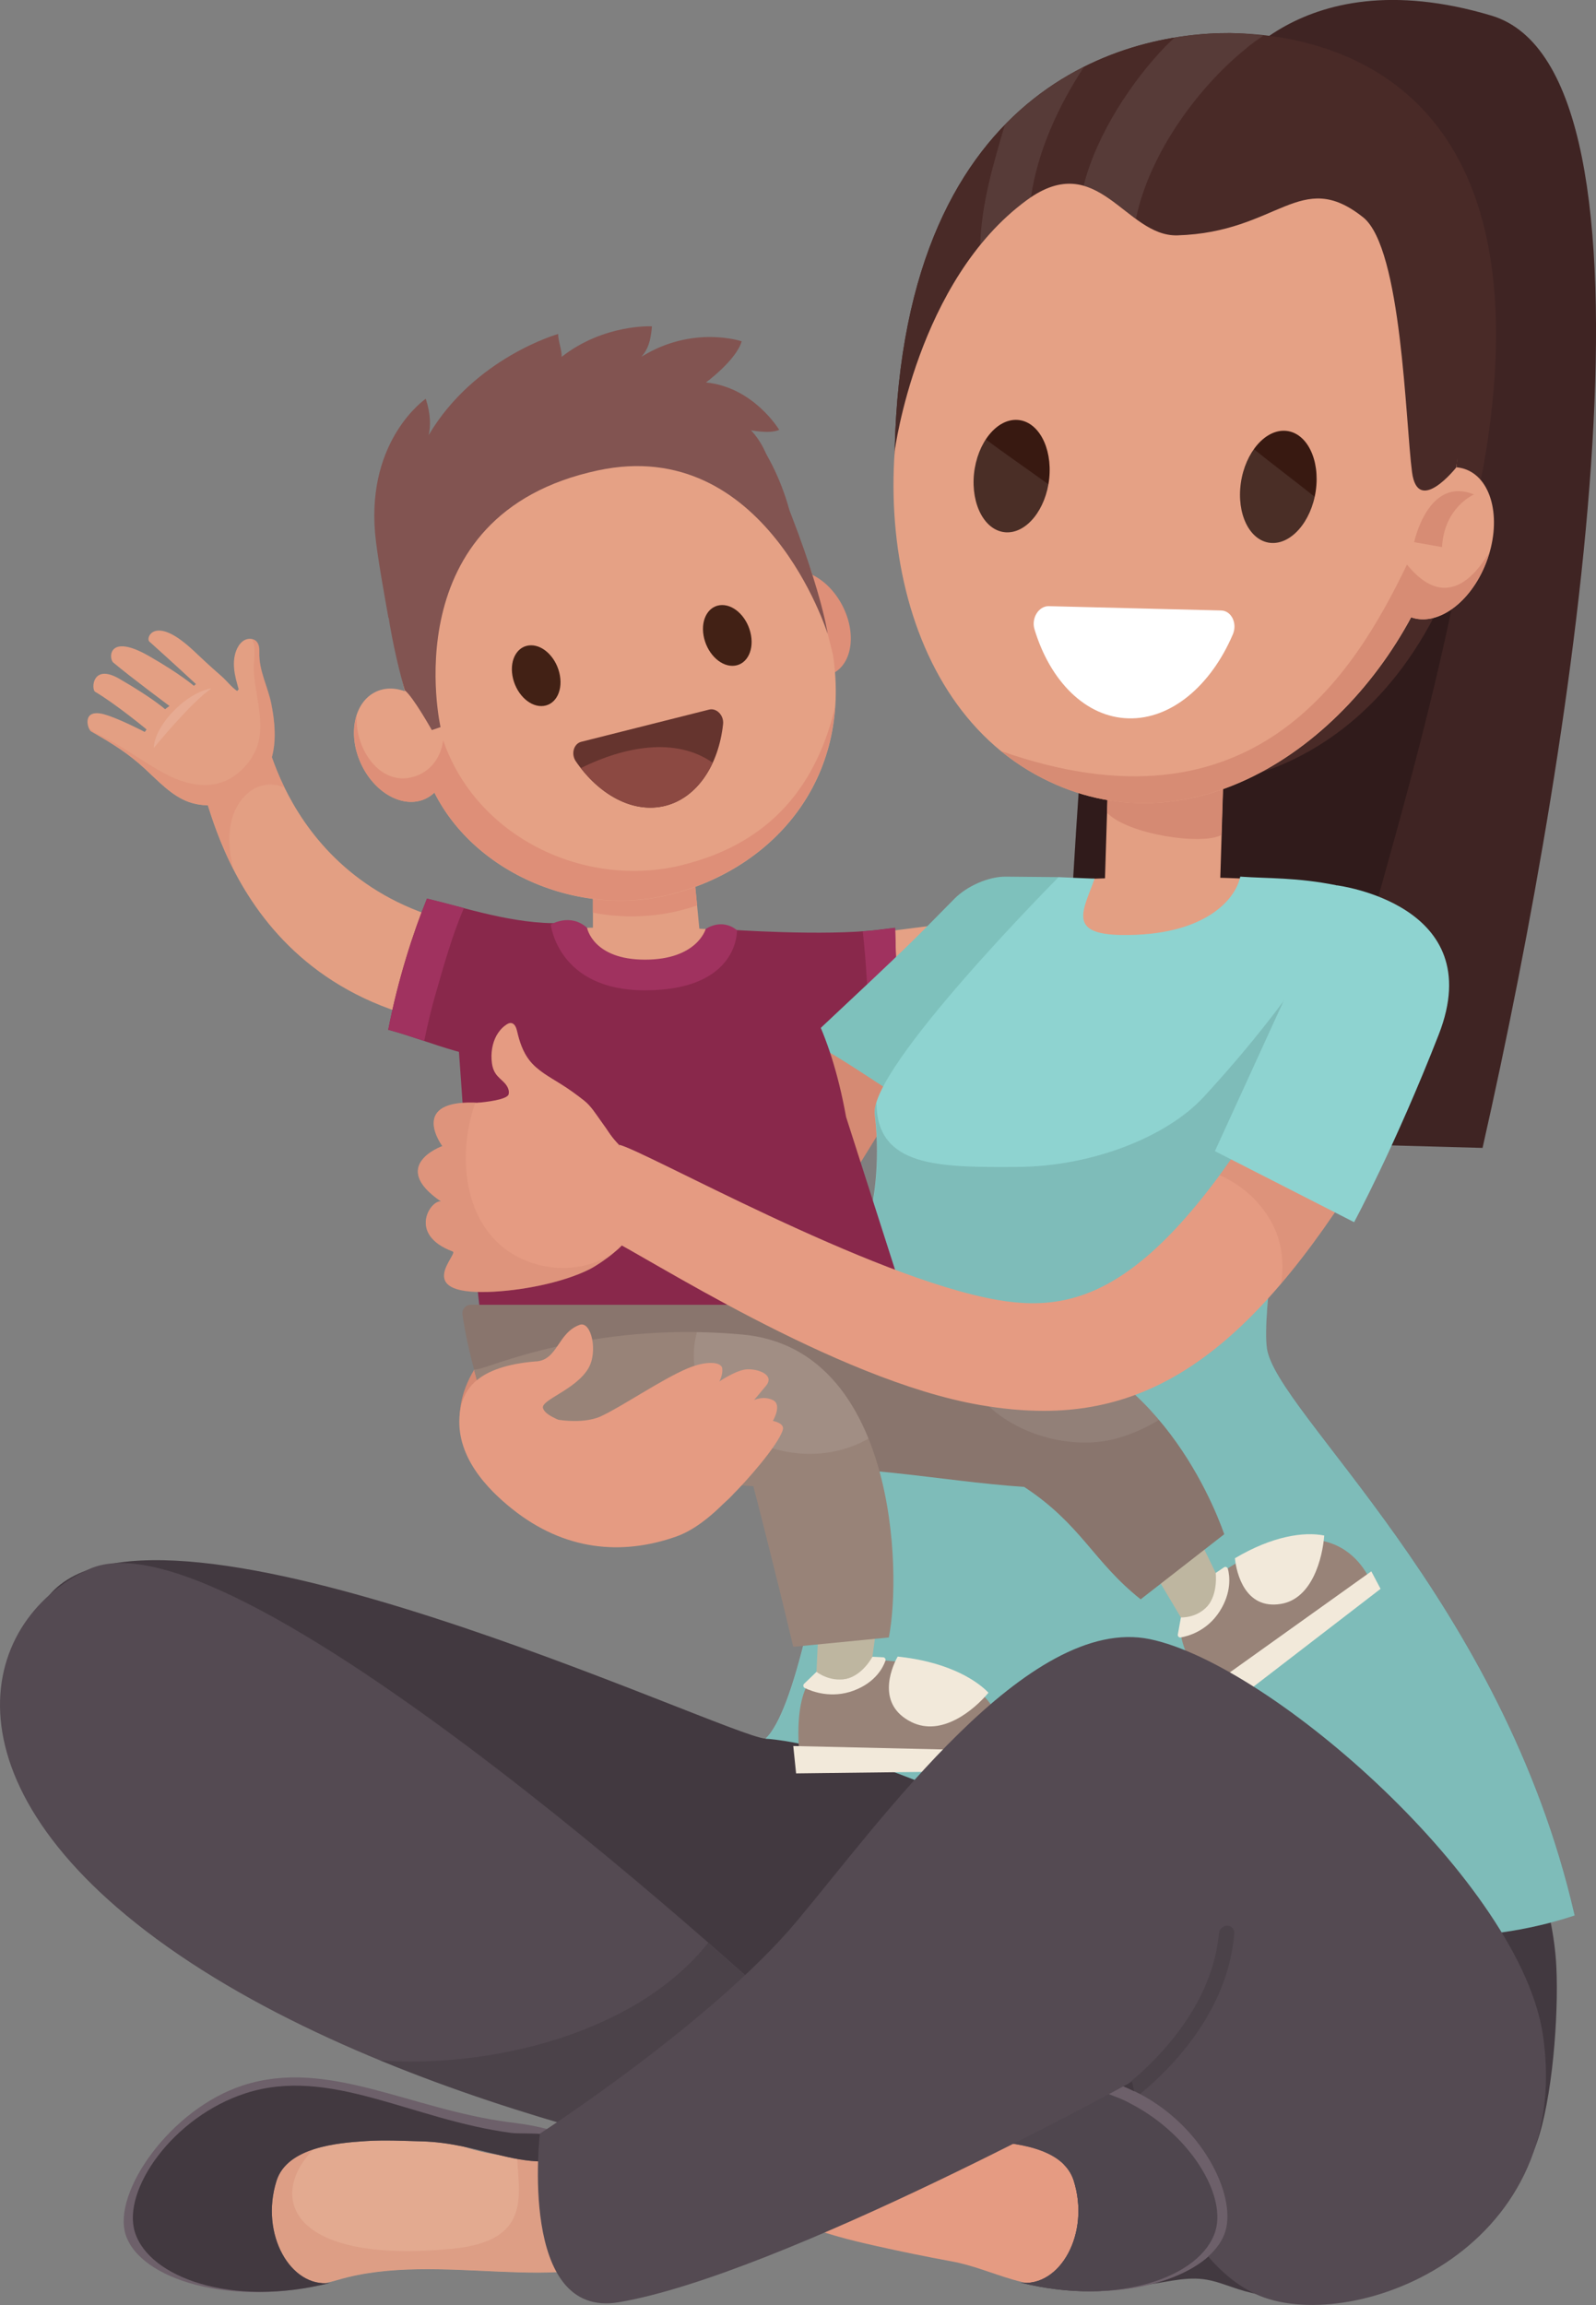 <?xml version="1.0" encoding="UTF-8"?>
<svg id="Calque_2" data-name="Calque 2" xmlns="http://www.w3.org/2000/svg" viewBox="0 0 158.68 229.07">
  <rect x="0" y="0" width="158.68" height="229.07" fill="#808080" stroke="none"/>
  <defs>
    <style>
      .cls-1 {
        fill: #a0325f;
      }

      .cls-2 {
        fill: #e3aa90;
      }

      .cls-3 {
        opacity: .36;
      }

      .cls-3, .cls-4 {
        fill: #d58a73;
      }

      .cls-5 {
        fill: #89756d;
      }

      .cls-6 {
        fill: #422115;
      }

      .cls-7 {
        fill: #492a27;
      }

      .cls-8 {
        fill: #423940;
      }

      .cls-9 {
        fill: #e39f83;
      }

      .cls-10, .cls-11, .cls-12, .cls-13 {
        fill: #fff;
      }

      .cls-10, .cls-14 {
        opacity: .08;
      }

      .cls-11, .cls-15 {
        opacity: .09;
      }

      .cls-12 {
        opacity: .13;
      }

      .cls-16 {
        fill: #381911;
      }

      .cls-17 {
        fill: #7ec1bc;
      }

      .cls-18 {
        opacity: .6;
      }

      .cls-18, .cls-19 {
        fill: #de8f78;
      }

      .cls-20 {
        fill: #e5a185;
      }

      .cls-21 {
        fill: #e59b82;
      }

      .cls-22 {
        fill: #8c4942;
      }

      .cls-23 {
        fill: #3f2423;
      }

      .cls-24 {
        fill: #f2e9da;
      }

      .cls-25 {
        fill: #89284b;
      }

      .cls-26 {
        fill: #65342e;
      }

      .cls-27 {
        fill: #4f464e;
      }

      .cls-28 {
        fill: #544a52;
      }

      .cls-29 {
        opacity: .47;
      }

      .cls-30 {
        opacity: .24;
      }

      .cls-31 {
        opacity: .11;
      }

      .cls-32 {
        fill: #beb6a0;
      }

      .cls-33 {
        fill: #6d606a;
      }

      .cls-34 {
        fill: #d78c74;
      }

      .cls-35 {
        fill: #8ed3d0;
      }

      .cls-36 {
        fill: #825451;
      }

      .cls-37 {
        fill: #988378;
      }
    </style>
  </defs>
  <g id="_ÎÓÈ_1" data-name="—ÎÓÈ_1">
    <g>
      <g>
        <path class="cls-2" d="M59.68,213.92c-.53-.09-6.51,1.39-12.57-.28-6.06-1.67-15.39-7.66-22.61-5.29-7.22,2.37-11.35,10.99-10.65,13.31s9.68,7.88,19.76,4.91c10.08-2.97,22.71,1.77,29.77-2.92,7.05-4.69-3.69-9.72-3.69-9.72Z"/>
        <path class="cls-3" d="M59.68,213.92c-.41-.07-3.94.76-8.26.44.15,3.79,1.45,8.34-6.38,9.11-16.26,1.6-18.49-5.17-13.87-9.87-1.59-.1-5.22-5.74-6.68-5.26-7.22,2.37-11.35,10.99-10.65,13.31s9.68,7.88,19.76,4.91c10.08-2.97,22.71,1.77,29.77-2.92s-3.69-9.72-3.69-9.72Z"/>
        <path class="cls-33" d="M32.8,226.88c-3.91.48-6.97-4.85-5.31-10.14,1.05-3.34,6.02-3.78,8.9-3.96,1.87-.12,3.71-.02,5.58.03,2.74.07,5.22.76,7.88,1.41,1.53.37,3.12.66,4.7.57.42-.02,4.22-.52,3.92-.93-1.61-2.26-6.49-2.78-7.88-2.96-9.93-1.31-18.04-6.37-26.42-3.66-7.23,2.34-12.98,10.62-11.69,14.8,1.39,4.51,10.57,7.3,20.33,4.84Z"/>
        <path class="cls-8" d="M32.8,226.88c-3.91.48-6.97-4.85-5.31-10.14,1.05-3.34,6.02-3.78,8.9-3.96,1.87-.12,3.71-.02,5.58.03,2.74.07,5.22.76,7.88,1.41,1.53.37,3.12.66,4.7.57.42-.02,4.22-.52,3.92-.93-1.61-2.26-6.23-1.71-7.63-1.89-9.93-1.31-18.04-6.65-26.43-3.94-7.23,2.34-12.29,9.62-11,13.79,1.39,4.51,9.63,7.52,19.39,5.06Z"/>
        <path class="cls-8" d="M84.38,157.44s-4.13,15.64-8.26,15.35c-4.13-.3-60.46-27.13-71.24-14.24-3.38,4.04,7.9,9.19,9.95,10.96,8.85,7.66,18.55,14.36,28.24,20.9,4.76,3.21,9.55,6.35,14.38,9.45,8.42,5.39,17.29,10.07,25.6,15.62,7.1,4.74,14.07,10.23,22.78,11.47.45.06.9.12,1.35.16,2.14.2,4.3.19,6.44-.01,1.97-.19,3.99-.84,5.98-.6,1.2.14,2.33.62,3.48.99,3.75,1.2,7.85,1.21,11.62.13,1.99-.57,3.59-1.68,5.46-2.47,1.81-.77,3.35-1.32,4.89-2.67,3.44-3,6.13-5.09,7.69-9.38,1.62-4.44,2.23-12.87,2-17.6-.31-6.41-2.86-11.77-4.41-17.99-1.6-6.45-4.21-9.68-6.79-15.8-1.33-3.17-59.16-4.26-59.16-4.26Z"/>
        <path class="cls-23" d="M121.35,8.49s7.15-12.85,26.93-6.94c18.44,5.51,8.63,70.45-.88,112.53l-41.82-1.15s2.28-95.51,15.78-104.44Z"/>
        <path class="cls-30" d="M144.18,21.81c-5.63-7.14-12.13-13.42-21.03-15.62-1.66.98-1.8,2.3-1.8,2.3-13.5,8.92-15.78,104.44-15.78,104.44l24.59,1c7.44-28.44,16.5-53.45,17.92-80.94-1.26-5.45-.29-6.61-3.9-11.19Z"/>
        <path class="cls-20" d="M72.23,92.37s9.67.99,14.97.32c5.3-.67,12.53-1.62,12.53-1.62v9.11s-18.26,4.63-26.14,1.1c-7.88-3.53-1.36-8.91-1.36-8.91Z"/>
        <path class="cls-25" d="M72.23,92.37s9.83.7,15.13.03c.53-.07,1.08-.13,1.63-.2.08,3.32.21,6.62.41,9.91-5.49.68-11.83.9-15.67-.82-7.88-3.53-1.51-8.91-1.51-8.91Z"/>
        <path class="cls-1" d="M89,92.2c.08,3.32.21,6.62.41,9.91-.98.12-1.99.23-3.01.31-.1-3.3-.26-6.61-.62-9.86.56-.04,1.1-.09,1.59-.15.53-.07,1.08-.13,1.63-.2Z"/>
        <path class="cls-4" d="M83.47,103.46l7.51,3.19s-22.7,38.21-30.04,42.64c-7.35,4.44-19.4-3.85-13.8-13.16,5.6-9.32,36.33-32.67,36.33-32.67Z"/>
        <path class="cls-9" d="M116.17,68.56c3.15.09,5.63,3.05,5.53,6.57l-.46,14.87c0,.07-.01.14-.02.21l-11.42-.91.45-14.51c.11-3.52,2.77-6.32,5.92-6.23Z"/>
        <path class="cls-4" d="M116.17,68.56c3.15.09,5.63,3.05,5.53,6.57l-.27,7.85c-1.9,1.04-9.26-.03-11.36-2.2l.19-6c.11-3.52,2.77-6.32,5.92-6.23Z"/>
        <path class="cls-9" d="M104.74,87.53c4.91-.3,12.11-.55,19.95-.17-1.35,3.47-2.79,6.9-4.22,10.33-2.37-.26-4.74-.53-7.11-.78-2.85-.31-5.75-.77-8.66-1.22.17-2.74.34-5.49.03-8.16Z"/>
        <path class="cls-17" d="M94.9,89.31c1.23-1.24,3.37-2.21,5.12-2.19l5.23.05s-4.87,11.77-10.44,25.01c-2.62-.91-11.98-7.9-14.6-8.72,11.28-10.56,10.23-9.65,14.69-14.15Z"/>
        <path class="cls-35" d="M86.97,110.76c-.58-4.63,18.28-23.59,18.28-23.59.46.03,3.58.15,3.58.15-1.09,3.1-2.78,5.52,2.66,5.6,8.21.12,11.35-3.48,11.82-5.8,2.87.2,5.61.07,9.57.86,0,0-7.84,39.14-6.92,45.98.87,6.39,23.41,24.97,30.6,56.4-28.84,9.52-61.46-15.94-80.45-17.58,5.69-5.23,10.54-52.75,10.54-52.75,0,0,.97-4.07.32-9.28Z"/>
        <path class="cls-31" d="M125.97,133.96c-.71-5.26,3.77-29.66,5.87-40.62-3.49,5.56-7.72,10.85-12.14,15.65-3.74,4.06-11.24,6.94-18.52,6.98-7.86.05-14.01.03-14.04-6.38-.13.44-.19.84-.15,1.16.65,5.21-.32,9.28-.32,9.28,0,0-4.85,47.52-10.54,52.75,18.99,1.64,51.61,27.09,80.45,17.58-7.19-31.44-29.73-50.01-30.6-56.4Z"/>
        <path class="cls-19" d="M77.59,57.03c1.93-1.03,4.67.35,6.12,3.07,1.45,2.73,1.07,5.77-.85,6.8-1.93,1.03-4.67-.35-6.12-3.07-1.45-2.73-1.07-5.77.85-6.8Z"/>
        <path class="cls-9" d="M22,72.11l4.42,1.21c.34.7,4.14,19.96,28.42,19.27l-1.26,9.8c-29.07.83-32.54-22.36-33.65-24.61l3.73-1.85-1.67-3.82Z"/>
        <path class="cls-25" d="M55.84,91.74l-2.83,13.73c-6.03.17-9.82-1.89-14.41-3.13.96-4.95,2.47-9.64,3.85-13.03,3.79.89,8.64,2.57,13.39,2.43Z"/>
        <path class="cls-1" d="M46.12,90.25c-1.18,2.74-2.02,5.8-2.76,8.35-.47,1.6-.85,3.22-1.18,4.85-1.17-.39-2.35-.78-3.58-1.12.96-4.95,2.47-9.64,3.85-13.03,1.14.27,2.38.6,3.67.94Z"/>
        <path class="cls-9" d="M64.62,81.4h.77c1.87,0,3.4,1.52,3.41,3.39l.8,8.19c0,1.87-2.3,3.41-4.17,3.42h-.77c-1.87,0-5.7-1.86-5.71-3.73v-8.24c0-1.87,3.8-3.02,5.67-3.02Z"/>
        <path class="cls-19" d="M64.62,81.4h.77c1.87,0,3.4,1.52,3.41,3.39l.51,5.19c-1.54.52-3.08.89-4.99,1.03-1.89.14-3.64.02-5.37-.31v-6.28c0-1.87,3.8-3.02,5.67-3.02Z"/>
        <path class="cls-9" d="M56.69,96.92c4.04.15,8.07.29,12.1.5.69-1.7,1.42-3.44,2.31-5.04l-9.56-.5s-1.96.3-1.96.29c-.94.04-2.13.04-3.42.1.48,1.45.55,3.04.54,4.65Z"/>
        <path class="cls-25" d="M56.09,91.72c.81,1.52,1.99,2.82,3.56,3.73,3.29,1.9,7.69,1.38,10.4-1.28.56-.55,1.01-1.15,1.37-1.78l.69.04s8.78.7,12.01,18.57l6.85,21.37c-11.29,6.73-35.45,4.45-41.9,3.82.2-.66-.7-1.64-.82-2.34-1.6-8.77-2.69-34.52-3.24-35.61.5-.98,1.1-1.92,1.84-2.76,2.21-2.5,6.29-3.51,9.23-3.76Z"/>
        <path class="cls-5" d="M46.81,129.67h44.32l3.77,2.72c-12.58,7.5-44.82,6.78-46.79,6.7-.16,0-1.62-4.73-2.13-8.47-.07-.5.32-.95.83-.95Z"/>
        <path class="cls-20" d="M54.11,45.39l3.76-.95c5.97-1.51,12.03,0,16.55,3.57,3.2,2.53,5.63,6.08,6.7,10.32l1.7,6.75c1.87,12.47-5.98,21.25-16.19,23.83h0c-10.21,2.57-22.13-3.31-24.7-13.52l-1.7-6.75c-2.57-10.21,3.67-20.67,13.88-23.25Z"/>
        <path class="cls-26" d="M57.79,73.72l12.71-3.2c.75-.19,1.49.58,1.39,1.45-.44,4.06-2.57,7.31-5.74,8.11-3.17.8-6.59-1.05-8.9-4.42-.5-.73-.21-1.75.54-1.94Z"/>
        <g>
          <polygon class="cls-32" points="122.72 160.14 118.32 162.27 114.79 156.35 119.47 153.43 122.72 160.14"/>
          <path class="cls-37" d="M119.21,160.4l.04-.03c.86-.64,1.53-1.58,1.74-2.69.07-.35.09-.74.06-1.13,12.28-8.55,15.38.97,15.38.97l-15.44,11.45s-4.23-4.71-3.56-7.94c.63-.05,1.24-.24,1.76-.63Z"/>
          <polygon class="cls-24" points="137.26 157.9 121.31 170.17 119.62 168.1 136.34 156.16 137.26 157.9"/>
          <path class="cls-24" d="M117.41,160.74s1.57.09,2.64-1.13c1.07-1.22.82-3.29.82-3.29l.83-.56c.14-.1.33-.02.38.15.18.68.4,2.32-.82,4.23-1.24,1.93-3.09,2.46-3.88,2.59-.18.03-.32-.15-.27-.33l.3-1.66Z"/>
          <path class="cls-24" d="M131.66,152.6c-.17,2.22-1.18,6.3-4.33,6.8-3.53.57-4.4-3.04-4.55-4.54,3.72-2.21,6.85-2.66,8.88-2.26Z"/>
        </g>
        <path class="cls-22" d="M70.86,75.8c-1,2.17-2.63,3.75-4.71,4.28-2.95.74-6.11-.81-8.4-3.75,4.29-2.13,9.42-3.12,13.11-.53Z"/>
        <path class="cls-20" d="M37.41,68.73c2.19-1,5.05.58,6.4,3.52s.66,6.14-1.53,7.14c-2.19,1-5.05-.58-6.4-3.52s-.66-6.14,1.53-7.14Z"/>
        <path class="cls-19" d="M67.97,85.94c-9.91,2.49-20.65-2.83-23.91-12.38-.19,1.54-1.07,2.93-2.6,3.52-3.56,1.37-6.23-2.67-5.99-5.98-.44,1.38-.35,3.11.41,4.77,1.34,2.95,4.21,4.52,6.4,3.52.34-.16.64-.38.9-.64,4.06,8.09,14.41,12.42,23.44,10.14,8.73-2.2,15.73-8.94,16.41-18.63-1.8,7.51-6.14,13.43-15.06,15.67Z"/>
        <path class="cls-5" d="M99.98,132.63c14.29,1.41,20.46,16.2,21.74,19.84l-8.31,6.47c-4.73-3.75-5.88-7.42-11.58-11.17-8.47-.57-17.41-2.57-26.41-1.73l.82-10.24c.9-.06,9.69-4.55,23.74-3.16Z"/>
        <g class="cls-14">
          <path class="cls-13" d="M99.98,132.63c6.81.67,11.77,4.39,15.24,8.48-1.32.81-2.75,1.45-4.27,1.86-4.8,1.31-11.03-.75-13.73-4.46-.23-.4-.47-.79-.71-1.18-.71-1.48-.87-3.15-.24-4.95,1.19.04,2.43.11,3.71.24Z"/>
        </g>
        <g>
          <polygon class="cls-32" points="87.18 161.44 86.15 168.91 81.09 167.96 81.42 160.95 87.18 161.44"/>
          <path class="cls-37" d="M82.94,166.97h.06c1.12,0,2.24-.35,3.07-1.13.26-.24.5-.55.7-.88,15.62.53,12.83,10.22,12.83,10.22l-20.03-.1s-.98-6.44,1.48-8.67c.57.34,1.22.56,1.9.57Z"/>
          <polygon class="cls-24" points="100.1 175.99 79.15 176.24 78.87 173.52 100.3 174.01 100.1 175.99"/>
          <path class="cls-24" d="M81.18,166.15s1.32,1.04,2.95.69c1.64-.34,2.61-2.19,2.61-2.19l1.05.05c.18,0,.3.18.24.35-.23.66-.98,2.15-3.15,2.96-2.2.82-4.11.11-4.87-.26-.17-.08-.19-.32-.04-.44l1.22-1.17Z"/>
          <path class="cls-24" d="M98.28,168.22c-1.43,1.71-4.65,4.42-7.68,2.91-3.4-1.7-2.08-5.18-1.35-6.5,4.51.47,7.5,2.03,9.03,3.59Z"/>
        </g>
        <path class="cls-37" d="M73.84,132.63c15.21,1.41,15.85,23.49,14.53,30.1l-9.5.93c-2.05-8.63-3.97-15.96-3.97-15.96-6.19-.39-11.91-.82-18.44-1.18-4.87-.27-7.8-4.07-9.32-10.4l.38-.06c.96-.06,11.36-4.82,26.33-3.43Z"/>
        <g class="cls-15">
          <path class="cls-13" d="M73.84,132.63c6.51.6,10.34,5,12.51,10.34-8.14,4.61-19.39-1.97-17.06-10.58,1.47.02,2.98.1,4.56.24Z"/>
        </g>
        <path class="cls-1" d="M58.37,92.21s.57,3.16,5.76,3.16,6.03-3.04,6.03-3.04c0,0,1.54-1.14,3.11.11,0,0,.25,5.97-9.15,5.98-8.66,0-9.36-6.54-9.36-6.54,0,0,1.95-1.18,3.61.33Z"/>
        <path class="cls-21" d="M53.32,135.3c2.15-.17,2.12-2.85,4.32-3.64,1.14-.4,1.84,2.65.86,4.32-1.27,2.16-4.77,3.14-4.51,3.97.17.52.89.85,1.34,1.07.67.34,1.38.6,2.1.84,1.97.66,14.61,5.84,15.28,6.21.1.05.2.12.24.22.08.22-.93,1.04-1.11,1.23-.47.47-.97.92-1.48,1.33-.94.76-1.97,1.44-3.12,1.85-5.46,1.92-11.13,1.39-16.29-2.72-2.5-1.99-5.75-5.32-5.23-9.58.28-2.25,1.64-4.63,7.61-5.11Z"/>
        <path class="cls-21" d="M43.98,113.9s-3.53-4.74,3.69-4.3c1.27.08,1.38.49,2.55-.05.74-.34,2.38-1.88,3.15-2.15.83-.29,1.49.04,2.18.49,1.58,1.03,3,2.29,4.21,3.73.59.71,1.13,1.47,1.76,2.13l.58,9.68c-.54.83-2.65,2.29-3.47,2.7-2.79,1.4-7.04,2.17-10.14,2.26-7.52.21-2.85-3.79-3.48-4.02-4.57-1.71-2.12-5.21-1.15-4.96.01,0,.01.01.02.02,0,0-.01,0-.02-.02-5.28-3.58.11-5.51.11-5.51Z"/>
        <path class="cls-3" d="M52.1,125.2c-5.98-2.55-6.79-10.16-4.84-15.61-6.66-.23-3.28,4.32-3.28,4.32,0,0-5.39,1.93-.11,5.51-.97-.25-3.42,3.25,1.15,4.96.63.24-4.05,4.24,3.48,4.02,3.1-.09,7.35-.86,10.14-2.26.51-.26,1.53-.92,2.35-1.58-2.69,1.7-5.96,1.89-8.89.65Z"/>
        <path class="cls-21" d="M49.55,102.62c.21-.31.47-.58.79-.79.14-.09.3-.18.47-.16.37.03.53.48.61.84.23,1.01.57,2.02,1.2,2.84.8,1.04,2.01,1.67,3.12,2.37.81.5,1.58,1.06,2.33,1.65.69.55,1.13,1.28,1.65,2,.7.96,1.38,1.97,1.94,3.02l-12.17-2.22c-.27-.49-.55-.97-.84-1.45-.13-.21-1.17-1.13-1.17-1.13.8-.06,2.96-.31,3.09-.84.1-.41-.13-.83-.42-1.14s-.64-.56-.87-.91c-.29-.42-.38-.93-.41-1.44-.05-.92.16-1.9.68-2.65Z"/>
        <path class="cls-21" d="M59.76,140.74c1.95-.88,6.04-3.67,8.58-4.74,1.92-.81,3.4-.66,3.47,0,.07.66-.29,1.29-.29,1.29,0,0,1.73-1.18,2.79-1.21,1.07-.04,2.76.55,1.84,1.65-.92,1.1-1.18,1.41-1.18,1.41,0,0,.92-.46,1.87,0,.96.46,0,2.07,0,2.07,0,0,1.2.21.99.89-.48,1.58-3.81,5.31-5.04,6.5-1.24,1.18-16.56-4.95-16.56-4.95l-1.29-2.65s2.87.63,4.81-.25Z"/>
        <path class="cls-21" d="M99.18,129.19c8.94,1.55,16.98-1.71,30.56-25.78,3.18,2.11,6.42,4.13,9.62,6.23-12.27,21.88-22.41,30.57-35.58,30.57-2.04,0-4.17-.2-6.4-.59-14.32-2.48-33.46-14.97-36.87-16.53l1.02-9.33c2.35.46,24.99,13.24,37.65,15.43Z"/>
        <g class="cls-29">
          <path class="cls-4" d="M127.34,124.07c.21,1.19.2,2.36.03,3.49,3.88-4.57,7.81-10.48,11.99-17.93-3.2-2.1-6.43-4.12-9.62-6.23-3.09,5.48-5.9,9.88-8.49,13.39,2.97,1.26,5.5,4.04,6.09,7.27Z"/>
        </g>
        <path class="cls-35" d="M143.05,102.8c-4.32,11.06-8.42,18.66-8.42,18.66l-13.84-7.06,12.09-26.42s15.22,1.87,10.17,14.82Z"/>
        <path class="cls-7" d="M123.24,3.31c-9.72-.39-33.46,3.91-34.29,41.53-.87,39.62,31.46,32.97,31.46,32.97,0,0,22.74-.7,27.55-34.37,4.81-33.67-13.78-39.69-24.72-40.13Z"/>
        <path class="cls-20" d="M113.76,79.82c-3.6,0-7.26-.88-10.84-2.87-15.42-8.55-17.44-32.9-9.65-48.52.04-.08.08-.16.12-.24.9-1.77,1.93-3.46,3.1-5.05,4.07-5.55,9.35-9.89,15.7-11.87,2.87-.89,5.84-1.25,8.78-1.12,17.51.79,25.72,21.2,23.68,37.86-1.98,16.16-15.84,31.8-30.87,31.81Z"/>
        <path class="cls-20" d="M147.76,55.92c-1.56,4.04-4.96,6.44-7.59,5.38s-3.5-5.2-1.94-9.24c1.56-4.04,4.96-6.44,7.59-5.38s3.5,5.2,1.94,9.24Z"/>
        <path class="cls-34" d="M139.89,56.1c-5.23,10.83-15.19,27.39-40.36,18.54,1.05.86,2.17,1.64,3.38,2.31,3.59,1.99,7.25,2.88,10.84,2.87,10.75-.01,20.9-8.01,26.53-18.48,2.62.94,5.93-1.45,7.47-5.42.12-.31.22-.63.31-.94-.49.54-3.65,6.69-8.18,1.12Z"/>
        <path class="cls-34" d="M140.6,53.89s1.37-6.61,5.95-4.75c0,0-2.96,1.25-3.18,5.23l-2.77-.49Z"/>
        <path class="cls-7" d="M123.24,3.31c-9.72-.39-33.46,3.91-34.29,41.53,0,0,2.22-16.97,13.15-24.96,7.06-5.16,9.79,3.66,14.96,3.51,10.04-.3,12.23-6.76,18.47-1.79,3.85,3.07,4.2,20.36,4.86,25.33.58,4.36,4.4-.48,4.4-.48,4.81-33.67-10.62-42.69-21.56-43.13Z"/>
        <path class="cls-10" d="M97.45,24.36c1.34-1.66,2.88-3.2,4.66-4.49.13-.1.26-.18.39-.26.66-4.57,2.71-9.07,5.28-12.97-2.71,1.36-5.4,3.23-7.88,5.78-1.16,3.93-2.32,7.82-2.45,11.95Z"/>
        <path class="cls-10" d="M123.97,4.74c.54-.43,1.08-.82,1.64-1.2-.81-.12-1.6-.2-2.37-.23-1.76-.07-3.99.02-6.45.42-.31.29-.62.57-.92.88-3.16,3.27-6.81,8.58-8.13,13.84,1.93.54,3.53,2.08,5.2,3.29,1.37-6.64,6.36-13.27,11.05-17Z"/>
        <path class="cls-13" d="M121.42,60.67l-17.13-.43c-1.01-.03-1.77,1.18-1.44,2.29,1.55,5.15,5.08,8.75,9.35,8.86,4.28.11,8.22-3.3,10.38-8.36.46-1.09-.15-2.33-1.16-2.36Z"/>
        <path class="cls-16" d="M127.89,42.82c-2.05-.21-4.08,2.11-4.52,5.18-.44,3.07.87,5.74,2.93,5.95,2.05.21,4.08-2.11,4.52-5.18s-.87-5.74-2.93-5.95Z"/>
        <path class="cls-11" d="M130.38,49.11c-1.89-1.5-3.83-2.95-5.71-4.47-.64.9-1.11,2.07-1.3,3.37-.44,3.07.87,5.74,2.93,5.95,1.92.2,3.81-1.82,4.41-4.59-.11-.09-.22-.17-.33-.26Z"/>
        <path class="cls-16" d="M101.15,41.73c-2.06-.12-3.99,2.28-4.31,5.36-.31,3.09,1.1,5.69,3.17,5.81,2.06.12,3.99-2.28,4.31-5.36.31-3.09-1.1-5.69-3.17-5.81Z"/>
        <path class="cls-11" d="M103.9,47.89c-1.96-1.41-3.95-2.78-5.89-4.22-.6.92-1.03,2.11-1.16,3.42-.31,3.09,1.1,5.69,3.17,5.81,1.93.11,3.74-1.98,4.22-4.77-.11-.08-.22-.16-.34-.24Z"/>
        <path class="cls-21" d="M72.91,212.55c.08-.09.17-.19.25-.28.84-.92,1.68-1.83,2.53-2.75.22-.24.45-.49.76-.59.57-.19,1.17.16,1.69.47,2.48,1.46,5.35,2.07,8.16,2.65,1.21.25,2.45.51,3.69.4,1.27-.11,2.48-.59,3.67-1.06,5.03-2.01,10.52-4.9,16.07-3.1,7.23,2.35,11.39,10.95,10.7,13.28-.69,2.33-9.65,7.91-19.75,4.97-2.07-.6-3.94-1.42-6.09-1.81-2.51-.46-5.01-.97-7.5-1.53-2.68-.6-5.37-1.27-7.89-2.38-2.52-1.11-4.87-2.71-6.54-4.89-.3-.39-.58-.82-.64-1.31-.09-.77.38-1.46.9-2.07Z"/>
        <path class="cls-33" d="M101.47,226.85c3.92.47,6.95-4.87,5.28-10.15-1.06-3.34-6.04-3.76-8.91-3.93-1.87-.11-3.71,0-5.58.05-2.74.08-5.22.78-7.87,1.44-1.53.38-3.12.67-4.7.59-.42-.02-4.22-.51-3.93-.92,1.6-2.27,6.23-1.73,7.62-1.92,9.92-1.34,18.85-7.73,27.25-5.05,7.24,2.31,12.48,10.62,11.21,14.8-1.38,4.52-10.6,7.52-20.36,5.09Z"/>
        <path class="cls-27" d="M101.47,226.85c3.92.47,6.95-4.87,5.28-10.15-1.06-3.34-6.04-3.76-8.91-3.93-1.87-.11-3.71,0-5.58.05-2.74.08-5.22.78-7.87,1.44-1.53.38-3.12.67-4.7.59-.42-.02-4.22-.51-3.93-.92,1.6-2.27,6.23-1.73,7.62-1.92,9.92-1.34,18.02-6.72,26.42-4.04,7.24,2.31,12.32,9.57,11.05,13.75-1.38,4.52-9.61,7.56-19.37,5.13Z"/>
        <path class="cls-28" d="M80.84,216.76s-38.46-5.71-63.11-22.53c-24.06-16.43-20.07-33.08-8.92-38.27,14.71-6.84,70.11,44.71,70.11,44.71l1.92,16.08Z"/>
        <path class="cls-31" d="M38.71,204.82c-.34-.02-.66-.06-1-.08,21.3,8.79,43.12,12.03,43.12,12.03l-1.92-16.08s-3.3-3.07-8.5-7.61c-7.09,8.91-21.07,12.26-31.71,11.75Z"/>
        <path class="cls-28" d="M53.68,212.04s17.12-11.07,25.53-21.1c8.41-10.03,23.02-30.55,35.12-28.04,12.1,2.51,36.9,24.36,39.08,39.39,3.15,21.76-19.45,29.96-28.6,25.68-9.15-4.28-12.25-21.1-12.25-21.1,0,0-34.96,19.22-51.06,21.93-10,1.68-7.82-16.76-7.82-16.76Z"/>
        <path class="cls-31" d="M122.05,191.38c-.45-.02-.81.32-.86.77-.67,7.23-6.18,12.61-9.05,14.95.27-.15.42-.23.42-.23,0,0,.11.6.35,1.59,3.03-2.4,9.15-8.2,9.81-16.33.03-.4-.28-.74-.68-.75h0Z"/>
        <path class="cls-33" d="M112.76,207.82c-1.28,3.14-2.73,5.87-2.91,9.56-.19,3.85-.11,7.32-2.53,10.3,7.35.3,13.41-2.33,14.51-5.93,1.12-3.68-2.42-10.77-9.07-13.94Z"/>
        <path class="cls-27" d="M111.22,208.51c-1.26,2.46-3.3,4.75-5.46,6.59.44.44.79.97.99,1.6,1.68,5.28-1.36,10.62-5.28,10.15,9.76,2.43,17.99-.61,19.37-5.13,1.19-3.9-3.15-10.48-9.62-13.22Z"/>
        <path class="cls-36" d="M38.64,61.39c.34-.24.08-3.28.43-3.51.75-.49,1.51-.82,2.26-1.01-.19-1.76-.33-2.98-.33-2.98,0,0,7.1-2.59,9.25-7.17,3.27.25,8.19.33,10.61-1.14,0,0-1.51-1.04-3.77-1.99,0,0,10.43,2.58,14.31.1,1.76.99,3.9,2.79,5.78,5.18.36-.07.94,1.88,1.3,1.82-.83-3.11-2.42-6.22-4.02-7.97,0,0,2.01.45,3.01,0,0,0-2.53-4.24-7.28-4.71,0,0,3.02-2.23,3.55-4.09,0,0-4.82-1.65-9.96,1.53.64-.72.92-1.56,1.04-3.02,0,0-4.78-.26-9,3.05.13-.39-.37-1.74-.32-2.29,0,0-8.31,2.33-12.88,10.05.2-.86.22-2.05-.29-3.61,0,0-5.84,3.98-5.04,13.34.18,2.12,1.04,6.8,1.33,8.42Z"/>
        <path class="cls-36" d="M42.93,72.55s-1.86-3.31-2.68-3.94c0,0-2.71-8.97-2.05-15.55.97-9.72,32.48-20.5,37.91-8.09s6.18,18.03,6.18,18.03c0,0-6.18-19.82-22.85-16.25-20.47,4.38-15.64,25.51-15.64,25.51l-.88.3Z"/>
        <path class="cls-9" d="M10.42,71.01c1.44.41,3.97,1.73,3.97,1.73l.18-.24c.23.16-3.07-2.55-5.11-3.75-.4-.23-.31-2.87,2.41-1.29,3.34,1.93,4.54,3.02,4.54,3.02l.44-.32s-3.84-2.85-5.59-4.32c-.47-.4-.52-2.97,3.54-.65,3.19,1.83,4.48,2.97,4.48,2.97l.2-.18s-2.8-2.59-4.63-4.22c-.37-.33.36-2.2,3.15-.14.89.65,1.67,1.46,2.48,2.2.5.46,1,.91,1.51,1.35.56.48.97,1.08,1.59,1.5.05-.06.1-.12.15-.17-.19-.67-.39-1.34-.45-2.03-.07-.69,0-1.41.3-2.03.17-.35.43-.68.78-.85.36-.17.82-.14,1.1.13.29.28.32.73.31,1.13-.06,1.78.85,3.39,1.19,5.1.55,2.75.65,5.73-1.37,7.92-1.7,1.84-4.41,2.68-6.81,1.84-1.72-.61-3.07-2.11-4.38-3.31-1.6-1.47-3.05-2.4-5.34-3.71-.36-.21-1-2.34,1.34-1.69Z"/>
        <path class="cls-18" d="M24.6,78.86c1.1-.99,2.52-1.11,3.7-.58-.57-1.15-.97-2.19-1.26-3.02.46-1.68.3-3.54-.05-5.31-.34-1.71-1.25-3.32-1.19-5.1.01-.4-.02-.85-.31-1.13-.12-.12-.28-.18-.44-.21.46.7.15,2.38.18,2.99.14,3.4,1.8,6.61-.78,9.57-2.28,2.62-5.3,2.29-8.09.8-1.97-1.05-3.76-2.41-5.73-3.45-.68-.36-1.3-.61-1.76-1.05.07.15.15.27.22.31,2.29,1.31,3.74,2.24,5.34,3.71,1.31,1.21,2.66,2.71,4.38,3.31.61.21,1.24.32,1.87.33.5,1.6,1.26,3.86,2.52,6.32-.66-2.55-.7-5.6,1.41-7.5Z"/>
        <path class="cls-12" d="M21.02,68.41s-1.81.21-3.8,2.29c-2,2.08-1.93,3.63-1.93,3.63,0,0,3.73-4.57,5.74-5.92Z"/>
      </g>
      <path class="cls-6" d="M55.67,67.14c.29,1.67-.53,3.02-1.84,3.03s-2.59-1.34-2.88-3.01c-.29-1.67.53-3.02,1.84-3.03s2.59,1.34,2.88,3.01Z"/>
      <path class="cls-6" d="M74.67,63.14c.29,1.67-.53,3.02-1.84,3.03s-2.59-1.34-2.88-3.01c-.29-1.67.53-3.02,1.84-3.03s2.59,1.34,2.88,3.01Z"/>
    </g>
  </g>
</svg>